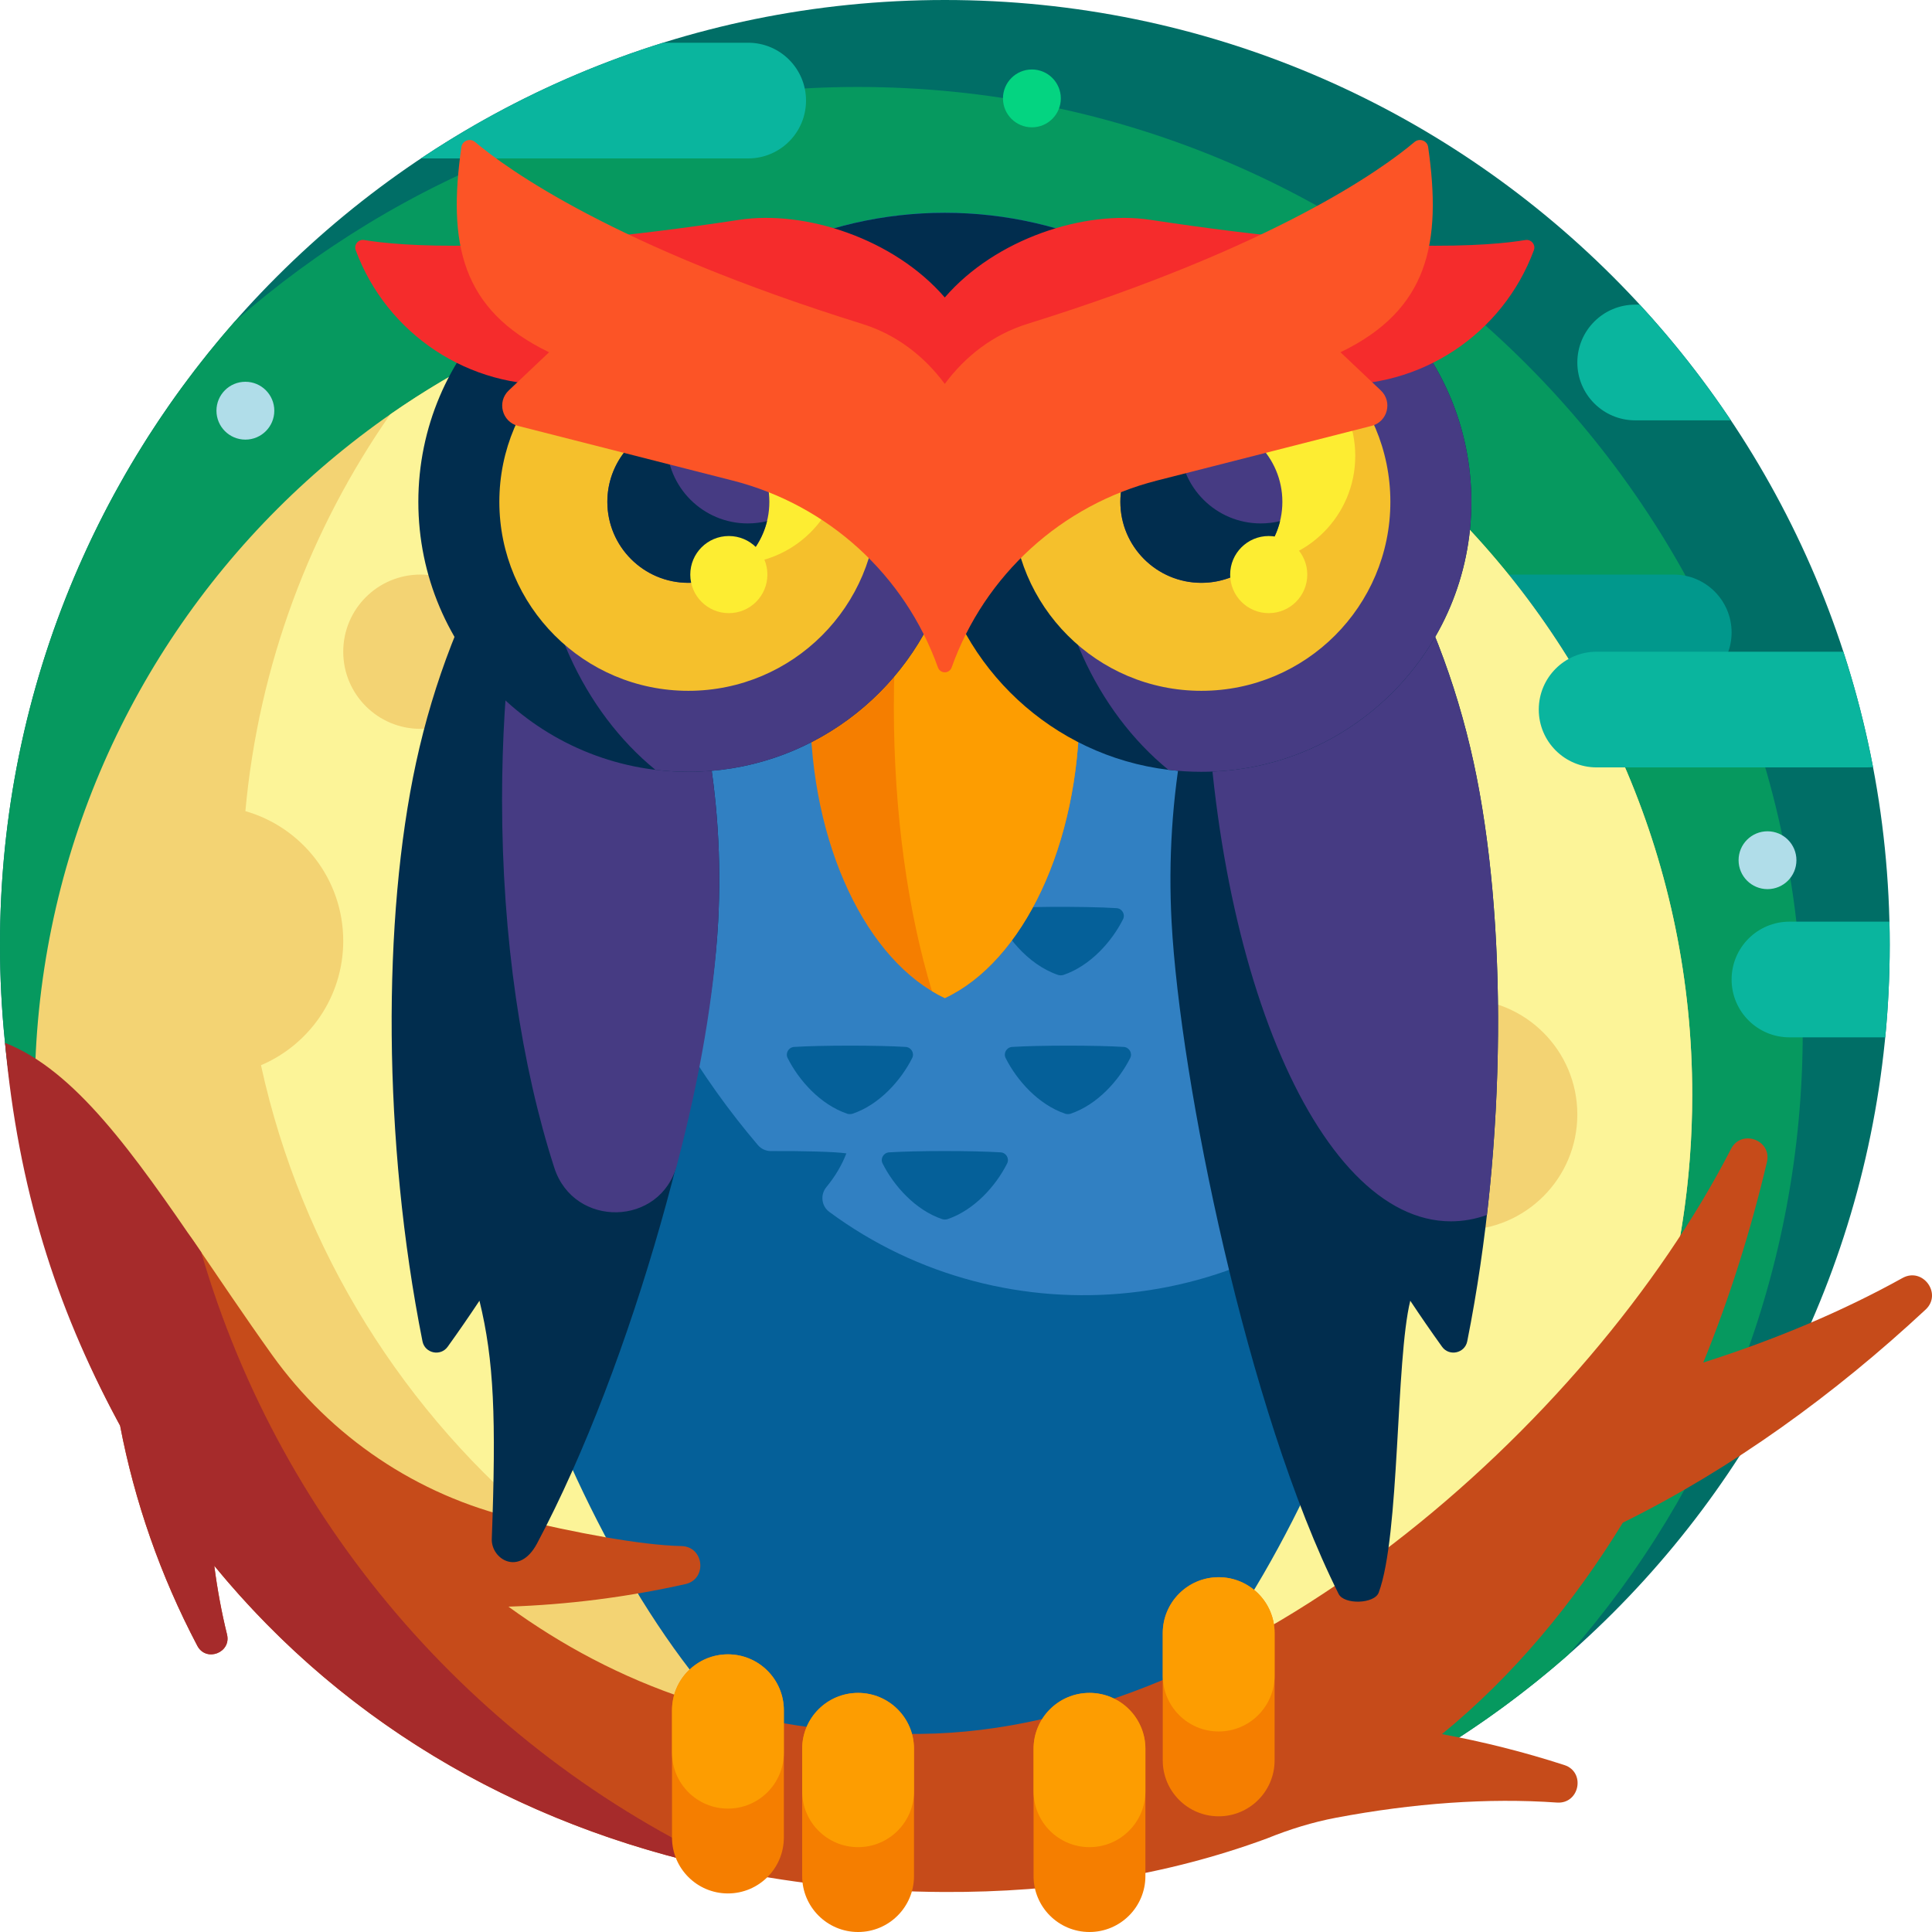 <svg id="Capa_1" enable-background="new 0 0 501 501" height="512" viewBox="0 0 501 501" width="512" xmlns="http://www.w3.org/2000/svg"><g><path d="m490.035 245c0 135.31-109.698 245-245.018 245s-245.017-109.69-245.017-245 109.698-245 245.018-245 245.017 109.69 245.017 245z" fill="#006e66"/><path d="m467.481 267.552c0 61.916-22.969 118.468-60.852 161.6-43.135 37.88-99.691 60.848-161.611 60.848-135.32 0-245.018-109.69-245.018-245 0-61.916 22.969-118.468 60.852-161.6 43.135-37.88 99.691-60.848 161.611-60.848 135.32 0 245.018 109.69 245.018 245z" fill="#06995f"/><path d="m434.032 179h-70.007c-8.284 0-15-6.716-15-15 0-8.284 6.716-15 15-15h70.007c8.284 0 15 6.716 15 15 0 8.284-6.716 15-15 15z" fill="#01988c"/><path d="m438.823 283.896c0 84.072-48.282 156.868-118.632 192.177-25.199 9.016-52.351 13.927-80.65 13.927-103.553 0-191.306-65.98-224.65-158.016-3.567-15.528-5.891-31.479-5.891-48.089.001-118.683 96.22-214.895 214.912-214.895s214.911 96.212 214.911 214.896z" fill="#f3d373"/><path d="m223.912 69c-45.624 0-87.927 14.216-122.721 38.459-20.692 29.693-34.079 64.855-37.559 102.882 14.65 4.182 25.375 17.668 25.375 33.659 0 14.479-8.793 26.905-21.33 32.229 21.085 96.551 107.082 168.838 209.963 168.838 45.624 0 87.927-14.216 122.721-38.459 24.245-34.792 38.462-77.092 38.462-122.713 0-118.683-96.219-214.895-214.911-214.895zm-114.904 120c-11.046 0-20.001-8.954-20.001-20s8.955-20 20.001-20 20.001 8.954 20.001 20-8.955 20-20.001 20zm270.019 130c-16.57 0-30.002-13.431-30.002-30s13.432-30 30.002-30 30.002 13.431 30.002 30-13.432 30-30.002 30z" fill="#fcf498"/><path d="m484.035 199h-70.005c-8.285 0-15.001-6.716-15.001-15s6.716-15 15.001-15h63.988c3.168 9.716 5.745 19.7 7.688 29.908-.549.061-1.107.092-1.671.092zm-35.186-90c-7.097-10.615-15.002-20.644-23.626-30h-1.193c-8.285 0-15.001 6.716-15.001 15s6.716 15 15.001 15zm.183 145c0 8.284 6.716 15 15.001 15h24.841c.768-7.896 1.161-15.902 1.161-24 0-2.006-.024-4.006-.072-6h-25.93c-8.285 0-15.001 6.716-15.001 15zm-255.018-212.917c8.285 0 15.001-6.716 15.001-15s-6.716-15-15.001-15h-22.077c-22.492 7.019-43.591 17.191-62.781 30z" fill="#0ab59e"/><path d="m319.355 86.306c36.094 36.578 58.373 86.821 58.373 142.267 0 68.123-33.631 178.377-85.196 224.824-15.24 3.662-31.15 5.603-47.514 5.603s-32.274-1.94-47.514-5.603c-51.565-46.447-85.196-156.701-85.196-224.824 0-55.446 22.278-105.689 58.373-142.267 40.952-41.502 107.721-41.502 148.674 0z" fill="#056099"/><path d="m319.355 86.306c-40.953-41.502-107.721-41.502-148.675 0-3.793 3.844-7.433 7.838-10.911 11.974-7.443 21.092-11.493 43.786-11.493 67.425 0 50.063 18.162 95.884 48.258 131.234.005.005.009.011.014.016.844.991 2.091 1.545 3.392 1.538 8.019-.045 16.615.154 19.53.599-1.05 2.807-2.829 5.909-5.173 8.736-1.627 1.963-1.309 4.905.74 6.422 45.661 33.807 111.936 27.954 150.521-17.451.226-.267.452-.533.677-.801 7.443-21.092 11.493-43.785 11.493-67.425 0-55.446-22.279-105.689-58.373-142.267zm-28.135 152.081c-2.92 5.8-8.495 12.078-15.467 14.437-.371.126-.987.126-1.358 0-8.041-2.721-14.225-10.656-16.619-17.058 4.622-.705 23.535-.794 31.77-.267 1.431.091 2.319 1.607 1.674 2.888zm-71.503 50.426c-6.971-2.359-12.546-8.637-15.467-14.437-.645-1.281.244-2.797 1.675-2.888 7.043-.451 21.899-.451 28.942 0 1.431.092 2.32 1.608 1.675 2.888-2.92 5.8-8.495 12.078-15.467 14.437-.371.126-.987.126-1.358 0zm25.98 27.337c-.371.126-.987.126-1.358 0-6.971-2.359-12.546-8.637-15.467-14.437-.645-1.281.244-2.797 1.675-2.888 7.043-.451 21.899-.451 28.942 0 1.431.092 2.32 1.607 1.675 2.888-2.921 5.8-8.496 12.078-15.467 14.437zm31.911-27.337c-.371.126-.987.126-1.358 0-6.971-2.359-12.546-8.637-15.467-14.437-.645-1.281.244-2.797 1.675-2.888 7.043-.451 21.899-.451 28.942 0 1.431.092 2.32 1.608 1.675 2.888-2.92 5.8-8.495 12.078-15.467 14.437z" fill="#3180c2"/><path d="m199.225 65.745c28.827-14.087 62.757-14.087 91.584 0-15.889.158-34.494 7.523-45.809 20.636-11.307-13.104-29.893-20.468-45.775-20.636z" fill="#012d4e"/><path d="m279.936 183.34c0 35.813-14.751 66.028-34.919 75.479-20.168-9.451-34.919-39.666-34.919-75.479s14.751-66.028 34.919-75.479c20.168 9.451 34.919 39.666 34.919 75.479z" fill="#f57e00"/><path d="m279.936 183.34c0 35.813-14.751 66.028-34.919 75.479-1.13-.529-2.243-1.124-3.337-1.782-6.206-20.446-9.893-45.989-9.893-73.697s3.686-53.251 9.893-73.697c1.094-.657 2.207-1.252 3.337-1.782 20.168 9.451 34.919 39.666 34.919 75.479z" fill="#fd9d01"/><path d="m499.335 339.601c-23.576 21.963-50.129 41.222-78.506 55.253-12.806 20.921-28.368 39.651-46.907 54.839 10.673 1.956 21.277 4.625 31.735 8.012 5.59 1.811 3.946 10.142-1.916 9.729-17.869-1.26-37.321.17-57.255 3.927-6.132 1.156-12.105 3.016-17.888 5.358-.025.01-.05.02-.075.03-26.027 9.6-54.258 14.024-83.818 13.875-76.221-.384-143.778-29.239-189.144-84.604.801 6.158 1.9 12.114 3.305 17.809 1.171 4.742-5.42 7.272-7.697 2.95-9.562-18.15-16.266-37.417-20.023-57.082-.301-.552-.601-1.106-.899-1.662-4.987-9.303-9.377-19.059-13.158-29.153-7.78-20.771 20.516-35.501 33.03-17.187 6.427 9.406 13.141 19.452 20.41 29.622 15.249 21.338 37.686 36.44 63.213 42.459 15.346 3.618 32.026 6.896 42.982 7.147 5.875.135 6.736 8.583 1.001 9.865-15.208 3.4-30.575 5.336-45.883 5.841 27.408 19.886 61.729 33.442 106.863 32.996 83.22-.822 173.249-79.828 210.174-151.688 2.686-5.226 10.663-2.313 9.313 3.405-4.177 17.695-9.65 35.195-16.503 51.987 18.8-5.98 36.334-13.41 51.656-21.923 5.257-2.921 10.391 4.095 5.99 8.195z" fill="#c64b1a"/><path d="m55.561 406.021c.801 6.158 1.9 12.114 3.305 17.809 1.171 4.742-5.42 7.272-7.697 2.95-9.562-18.15-16.266-37.417-20.023-57.082-.301-.552-.601-1.106-.899-1.662-15.677-29.246-25.497-59.703-28.943-97.608 18.209 7.158 33.231 28.522 50.861 54.269 20.948 72.066 73.001 131.014 140.709 161.022-54.745-10.408-102.546-37.268-137.313-79.698z" fill="#a62b2b"/><path d="m282.521 501h-.002c-8.008 0-14.5-6.492-14.5-14.5v-33c0-8.008 6.492-14.5 14.5-14.5h.002c8.008 0 14.5 6.492 14.5 14.5v33c0 8.008-6.492 14.5-14.5 14.5zm48.003-44.5v-33c0-8.008-6.492-14.5-14.5-14.5h-.002c-8.008 0-14.5 6.492-14.5 14.5v33c0 8.008 6.492 14.5 14.5 14.5h.002c8.008 0 14.5-6.492 14.5-14.5zm-127.259 20v-33c0-8.008-6.492-14.5-14.5-14.5h-.002c-8.008 0-14.5 6.492-14.5 14.5v33c0 8.008 6.492 14.5 14.5 14.5h.002c8.008 0 14.5-6.492 14.5-14.5zm33.752 10v-33c0-8.008-6.492-14.5-14.5-14.5h-.002c-8.008 0-14.5 6.492-14.5 14.5v33c0 8.008 6.492 14.5 14.5 14.5h.002c8.008 0 14.5-6.492 14.5-14.5z" fill="#f57e00"/><path d="m282.521 479h-.002c-8.008 0-14.5-6.492-14.5-14.5v-11c0-8.008 6.492-14.5 14.5-14.5h.002c8.008 0 14.5 6.492 14.5 14.5v11c0 8.008-6.492 14.5-14.5 14.5zm48.003-44.5v-11c0-8.008-6.492-14.5-14.5-14.5h-.002c-8.008 0-14.5 6.492-14.5 14.5v11c0 8.008 6.492 14.5 14.5 14.5h.002c8.008 0 14.5-6.492 14.5-14.5zm-127.259 20v-11c0-8.008-6.492-14.5-14.5-14.5h-.002c-8.008 0-14.5 6.492-14.5 14.5v11c0 8.008 6.492 14.5 14.5 14.5h.002c8.008 0 14.5-6.492 14.5-14.5zm33.752 10v-11c0-8.008-6.492-14.5-14.5-14.5h-.002c-8.008 0-14.5 6.492-14.5 14.5v11c0 8.008 6.492 14.5 14.5 14.5h.002c8.008 0 14.5-6.492 14.5-14.5z" fill="#fd9d01"/><path d="m183.211 191.529c2.817 15.369 3.888 31.31 3.01 47.597-2.217 41.117-22.06 114.394-46.961 161.13-4.625 8.681-11.922 4.028-11.73-1.183 1.146-31.24.604-46.265-3.199-61.774-2.687 4.048-5.437 8.033-8.244 11.938-1.853 2.578-5.911 1.698-6.531-1.416-10.347-51.935-10.379-109.823-1.661-150.067 9.169-42.323 30.947-78.667 60.541-105.946 12.961 30.706 18.47 64.854 14.775 99.721zm198.93 6.225c-9.169-42.323-30.947-78.667-60.541-105.946-12.962 30.706-18.471 64.854-14.775 99.721-2.817 15.369-3.888 31.31-3.01 47.597 2.217 41.117 19.619 126.847 43.312 174.207 1.421 2.84 9.292 2.616 10.399-.36 5.504-14.797 4.376-60.166 8.179-75.675 2.687 4.048 5.437 8.033 8.244 11.938 1.853 2.578 5.911 1.698 6.531-1.416 10.347-51.934 10.379-109.822 1.661-150.066z" fill="#012d4e"/><path d="m382.141 197.754c6.916 31.925 8.325 74.955 3.447 117.308-3.049 1.087-6.169 1.65-9.342 1.65-35.231 0-63.791-69.356-63.791-154.911 0-20.709 1.673-40.468 4.71-58.525 1.364-3.871 2.844-7.695 4.436-11.468 29.593 27.279 51.371 63.623 60.54 105.946zm-213.706-105.946c-10.451 9.633-19.927 20.398-28.218 32.156-6.346 24.075-10.024 52.693-10.024 83.398 0 36.006 5.059 69.143 13.544 95.448 5.079 15.746 27.56 15.294 31.791-.701 5.973-22.582 9.685-44.301 10.693-62.983.878-16.287-.193-32.228-3.01-47.597 3.696-34.867-1.814-69.015-14.776-99.721z" fill="#463b83"/><path d="m381.552 130.132c0 38.667-31.348 70.013-70.018 70.013-31.013 0-57.316-20.162-66.517-48.092-9.201 27.93-35.504 48.092-66.517 48.092-38.67 0-70.018-31.346-70.018-70.013s31.348-70.013 70.018-70.013c31.013 0 57.316 20.161 66.517 48.092 9.201-27.93 35.504-48.092 66.517-48.092 38.67 0 70.018 31.346 70.018 70.013z" fill="#012d4e"/><path d="m248.519 130.132c0 38.667-31.348 70.013-70.018 70.013-2.894 0-5.747-.176-8.549-.517-18.507-15.12-30.661-40.605-30.661-69.496s12.154-54.376 30.661-69.496c2.802-.341 5.655-.517 8.549-.517 38.669 0 70.018 31.346 70.018 70.013zm63.015-70.013c-2.894 0-5.747.176-8.549.517-18.507 15.12-30.661 40.605-30.661 69.496s12.154 54.376 30.661 69.496c2.802.341 5.655.517 8.549.517 38.67 0 70.018-31.346 70.018-70.013s-31.348-70.013-70.018-70.013z" fill="#463b83"/><path d="m227.513 130.132c0 27.067-21.944 49.009-49.012 49.009s-49.012-21.942-49.012-49.009 21.944-49.009 49.012-49.009 49.012 21.942 49.012 49.009zm84.021-49.009c-27.069 0-49.013 21.942-49.013 49.009s21.944 49.009 49.013 49.009 49.012-21.942 49.012-49.009-21.943-49.009-49.012-49.009z" fill="#f5c02c"/><path d="m218.411 118.229c0 15.467-12.539 28.005-28.007 28.005s-28.007-12.538-28.007-28.005 12.539-28.005 28.007-28.005 28.007 12.539 28.007 28.005zm105.026-28.005c-15.468 0-28.007 12.538-28.007 28.005s12.539 28.005 28.007 28.005 28.007-12.538 28.007-28.005-12.539-28.005-28.007-28.005z" fill="#fded32"/><path d="m199.506 130.132c0 11.6-9.404 21.004-21.005 21.004s-21.005-9.404-21.005-21.004 9.404-21.004 21.005-21.004c11.6 0 21.005 9.403 21.005 21.004zm112.028-21.004c-11.601 0-21.005 9.404-21.005 21.004s9.404 21.004 21.005 21.004 21.005-9.404 21.005-21.004-9.404-21.004-21.005-21.004z" fill="#463b83"/><path d="m193.904 135.733c1.724 0 3.399-.208 5.002-.599-2.244 9.185-10.529 16.002-20.406 16.002-11.601 0-21.005-9.404-21.005-21.004 0-9.876 6.817-18.161 16.003-20.405-.392 1.603-.599 3.278-.599 5.002 0 11.6 9.405 21.004 21.005 21.004zm133.034 0c-11.601 0-21.005-9.404-21.005-21.004 0-1.724.208-3.399.599-5.002-9.186 2.244-16.003 10.528-16.003 20.405 0 11.6 9.404 21.004 21.005 21.004 9.877 0 18.162-6.817 20.406-16.002-1.603.391-3.278.599-5.002.599z" fill="#012d4e"/><path d="m275.088 25.517c0 4.142-3.358 7.5-7.501 7.5-4.142 0-7.501-3.358-7.501-7.5s3.358-7.5 7.501-7.5 7.501 3.358 7.501 7.5z" fill="#04d481"/><path d="m71.132 106.5c0 4.142-3.358 7.5-7.501 7.5s-7.501-3.358-7.501-7.5 3.358-7.5 7.501-7.5 7.501 3.358 7.501 7.5zm387.212 109.067c-4.142 0-7.501 3.358-7.501 7.5s3.358 7.5 7.501 7.5 7.501-3.358 7.501-7.5-3.359-7.5-7.501-7.5z" fill="#b0dde9"/><path d="m199 149c0 5.523-4.477 10-10 10s-10-4.477-10-10 4.477-10 10-10 10 4.477 10 10zm130-10c-5.523 0-10 4.477-10 10s4.477 10 10 10 10-4.477 10-10-4.477-10-10-10z" fill="#fded32"/><path d="m397.763 64.874c-8.062 21.767-29.389 35.998-52.842 34.815h-199.842c-23.452 1.182-44.78-13.048-52.842-34.815-.527-1.423.703-2.885 2.2-2.634 8.771 1.473 36.234 4.06 97.204-5.228 17.145-2.612 40.189 4.864 53.359 20.127 13.17-15.263 36.214-22.739 53.359-20.127 60.97 9.288 88.433 6.701 97.204 5.228 1.497-.251 2.727 1.211 2.2 2.634z" fill="#f52c2c"/><path d="m347.612 91.345 10.46 9.904c3.099 2.935 1.748 8.134-2.389 9.188l-55.692 14.185c-24.722 6.297-44.653 24.483-53.209 48.454-.27.758-.978 1.269-1.783 1.269-.804 0-1.512-.511-1.783-1.269-8.555-23.972-28.487-42.158-53.209-48.454l-55.692-14.185c-4.136-1.053-5.488-6.253-2.389-9.188l10.46-9.904c-22.881-11.027-26.289-28.366-22.737-53.21.239-1.672 2.246-2.404 3.538-1.315 8.297 6.996 36.074 27.131 100.4 47.173 8.908 2.776 16.075 8.375 21.411 15.556 5.336-7.18 12.503-12.78 21.411-15.556 64.325-20.042 92.102-40.177 100.4-47.173 1.291-1.088 3.299-.357 3.538 1.315 3.554 24.845.146 42.183-22.735 53.21z" fill="#fc5426"/></g></svg>